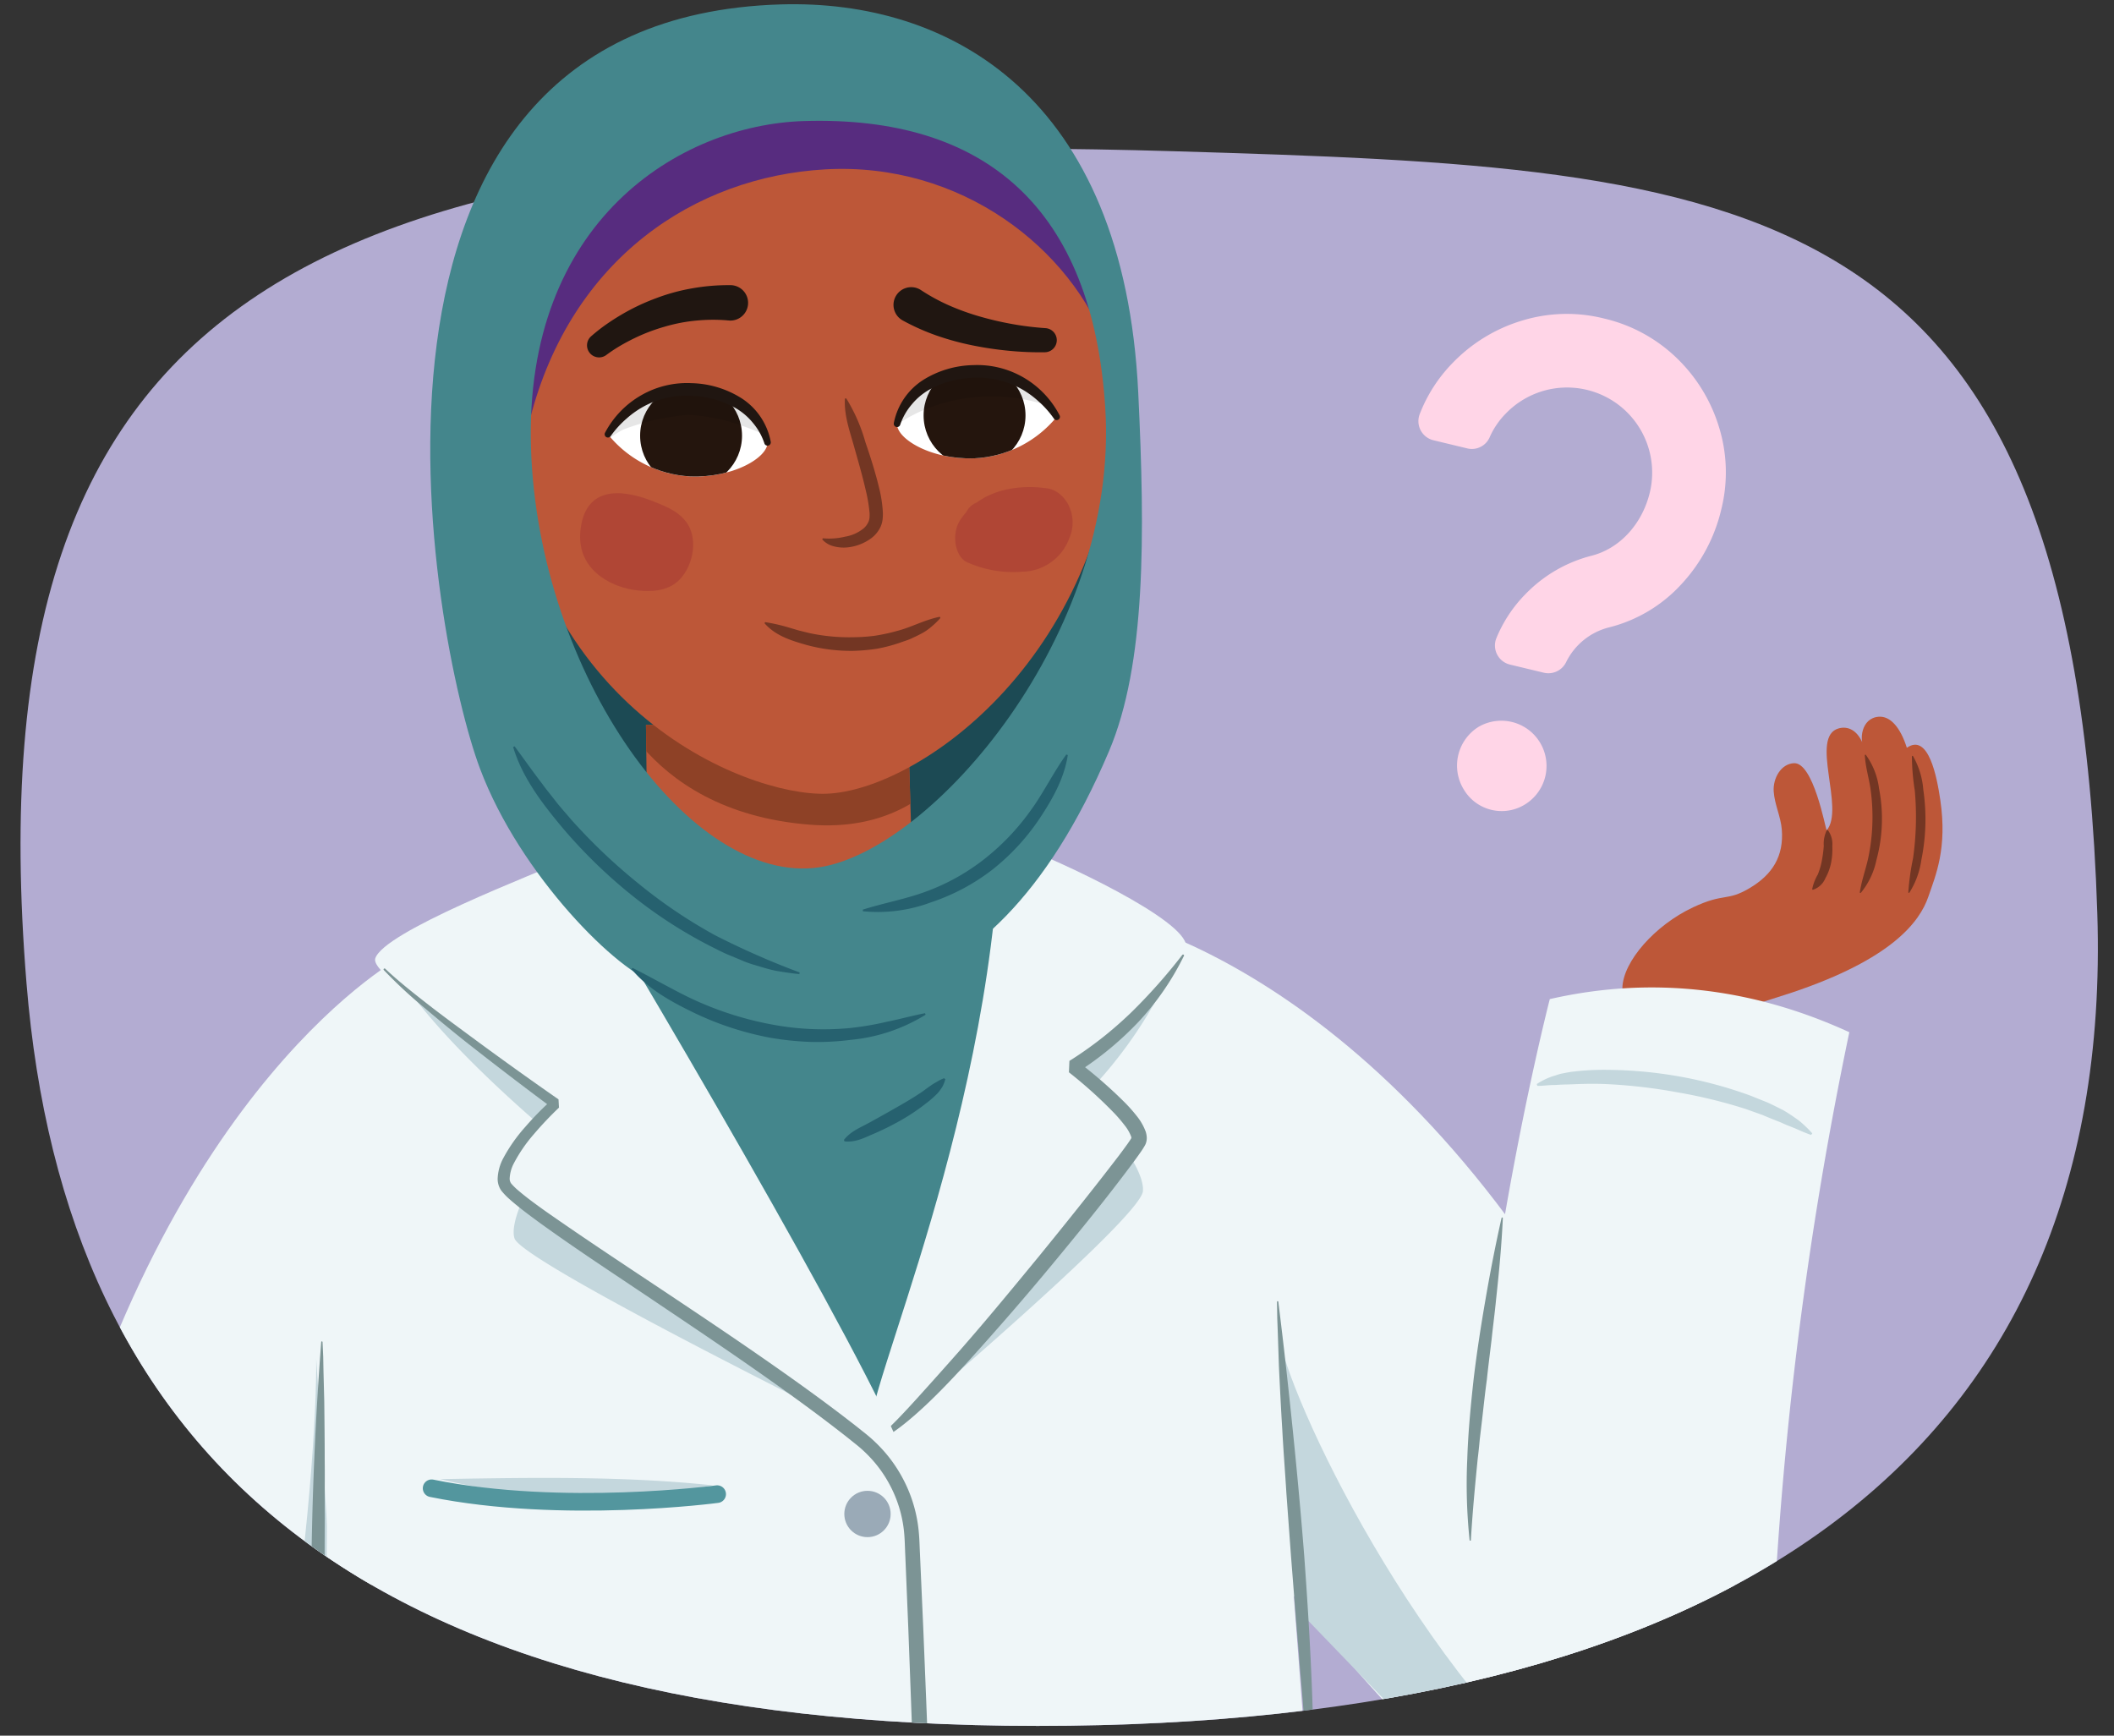 <svg xmlns="http://www.w3.org/2000/svg" xmlns:xlink="http://www.w3.org/1999/xlink" width="380" height="312" viewBox="0 0 380 312"><rect x="0" y="0" width="380" height="312" fill="#333333" stroke="none"/><defs><style>.a,.ag{fill:none;}.b{fill:#ffe09e;}.c{fill:#e2e2e2;}.d{fill:#bd5738;}.e{fill:#fff;}.f{clip-path:url(#a);}.g{clip-path:url(#b);}.h{fill:#ffefdf;}.i{clip-path:url(#c);}.j{fill:#944763;}.k{fill:#f2b955;}.l{clip-path:url(#d);}.m{fill:#636363;}.n{clip-path:url(#e);}.o{fill:#f2f2f2;}.p{fill:#616161;}.q{fill:#b3b3b3;}.r{fill:#d1d1d1;}.s{fill:#484848;}.t{fill:#6b6b6b;}.u{fill:#f4f4f4;}.v{fill:#8d8d8d;}.w{fill:#d2d2d2;}.x{fill:#bfbfbf;}.y{fill:#b3acd2;}.z{clip-path:url(#f);}.aa{fill:#eff6f8;}.ab{fill:#733623;}.ac{fill:#c4d7dd;}.ad{fill:#7c9495;}.ae{fill:#9aaab7;}.af{fill:#44868c;}.ag{stroke:#53969e;stroke-linecap:round;stroke-miterlimit:10;stroke-width:3.169px;}.ah{fill:#1c4a54;}.ai{clip-path:url(#g);}.aj{fill:#8e4126;}.ak{fill:#572c7f;}.al{fill:#201611;}.am{clip-path:url(#h);}.an{fill:#24150d;}.ao{opacity:0.1;}.ap{clip-path:url(#i);}.aq{fill:#a03232;opacity:0.43;}.ar{fill:#26616f;}.as{fill:#ffd5e7;}</style><clipPath id="a"><path class="a" d="M4.761-567.288C11.68-482.279,64.7-433.761,186.524-433.761S380.182-480.646,377-579.861c-4.2-130.978-62.718-172-165.827-175.09C57.358-759.564-5.493-693.281,4.761-567.288Z"/></clipPath><clipPath id="b"><path class="b" d="M196.764-39.459l10.049-1.823a14.758,14.758,0,0,1,2.637-6.632c2.5-3.524,11.343-7.169,15.026-6.082,2.8.827,5.082,4.234,5.383,7.35l.347-.077s7.664,15.729,34.143,21.75C284.835-20.316,284.468-6.8,276.778-2.626,246.117,14.023,206.241,2.618,202.5-.169S196.764-39.459,196.764-39.459Z"/></clipPath><clipPath id="c"><path class="b" d="M202.932-33.338,192.761-31.38a10.969,10.969,0,0,0-3.554-5.373c-2.967-2.453-12.215-2.68-15.691-.284a11.357,11.357,0,0,0-4.252,9.014l-.354.054s-5.3,17.87-30.544,33.382c-19.533,12-17.229,24.794-9.046,25.956,32.628,4.634,70.312-20.963,73.6-25.007S202.932-33.338,202.932-33.338Z"/></clipPath><clipPath id="d"><path class="a" d="M4.761-235.288C11.68-150.279,64.7-101.761,186.524-101.761S380.182-148.646,377-247.861c-4.2-130.978-62.718-172-165.827-175.09C57.358-427.564-5.493-361.281,4.761-235.288Z"/></clipPath><clipPath id="e"><path class="c" d="M196.764,292.541l10.049-1.823a14.758,14.758,0,0,1,2.637-6.632c2.5-3.524,11.343-7.169,15.026-6.082,2.8.827,5.082,4.234,5.383,7.35l.347-.077s7.664,15.729,34.143,21.75c20.486,4.657,20.119,18.171,12.429,22.347-30.661,16.649-70.537,5.244-74.277,2.457S196.764,292.541,196.764,292.541Z"/></clipPath><clipPath id="f"><path class="a" d="M4.761,176.712C11.68,261.721,64.7,310.239,186.524,310.239S380.182,263.354,377,164.139c-4.2-130.978-62.718-172-165.827-175.09C57.358-15.564-5.493,50.719,4.761,176.712Z"/></clipPath><clipPath id="g"><polygon class="d" points="164.32 166.509 116.539 165.697 116.113 130.319 163.186 129.51 164.32 166.509"/></clipPath><clipPath id="h"><path class="e" d="M137.963,79.521c-.107-3.344-4.462-8.75-12.6-9.435-10.73-.905-16.086,7.983-16.086,7.983a20.375,20.375,0,0,0,14.769,7.565C131.871,85.939,138.049,82.2,137.963,79.521Z"/></clipPath><clipPath id="i"><path class="e" d="M161.25,76.175c.132-3.343,4.526-8.716,12.667-9.341,10.737-.824,16.027,8.1,16.027,8.1a20.374,20.374,0,0,1-14.825,7.455C167.293,82.639,161.144,78.855,161.25,76.175Z"/></clipPath></defs><g class="f"><path class="b" d="M196.764-39.459l10.049-1.823a14.758,14.758,0,0,1,2.637-6.632c2.5-3.524,11.343-7.169,15.026-6.082,2.8.827,5.082,4.234,5.383,7.35l.347-.077s7.664,15.729,34.143,21.75C284.835-20.316,284.468-6.8,276.778-2.626,246.117,14.023,206.241,2.618,202.5-.169S196.764-39.459,196.764-39.459Z"/><g class="g"><path class="h" d="M199.688-9.43s23.629,6.465,47.01,5.9c.1-.279,2.036-4.121,2.176-4.386,1.992-3.746,4.216-7.421,7.643-10.207,3.765-3.061,7.786-3.844,11.975-4.4.179-.034.362-.063.55-.084.3-.034,1.608-.6,1.91-.64a3.689,3.689,0,0,1,3.075.884c1.148.359,1.262,1.307,2.354,1.777l.1.044c.3.129.6.25.888.388l-.029.044c.333.187.667.4,1.009.633a3.249,3.249,0,0,1,1.028,1.131c2.258.973,4.244,2.213,5.388,5,2.077,5.066-1.781,10.259-6.754,13.55-5.522,3.654-14.661,5.731-20.185,5.561-5.557-.17-37.4,2.53-39.2,2.086-7.711-1.034-14.692.975-19.807-4.155C197.029,1.9,199.688-9.43,199.688-9.43Z"/></g><path class="b" d="M202.932-33.338,192.761-31.38a10.969,10.969,0,0,0-3.554-5.373c-2.967-2.453-12.215-2.68-15.691-.284a11.357,11.357,0,0,0-4.252,9.014l-.354.054s-5.3,17.87-30.544,33.382c-19.533,12-17.229,24.794-9.046,25.956,32.628,4.634,70.312-20.963,73.6-25.007S202.932-33.338,202.932-33.338Z"/><g class="i"><path class="h" d="M204.363-3.533S181.99,11.354,158.852,19.424c-.134-.232-2.6-3.193-2.776-3.395-2.5-2.85-5.223-5.547-9-6.95-4.153-1.541-8.23-.809-12.441.2-.181.033-.366.073-.554.122-.3.078-1.673.013-1.975.092a4.845,4.845,0,0,0-2.907,1.977c-1.08.767-1.055,1.715-2.065,2.567l-.095.081c-.274.232-.552.458-.82.7l.034.032c-.3.3-.6.625-.9.977a4.415,4.415,0,0,0-.852,1.461,12.271,12.271,0,0,0-4.595,6.771c-1.32,5.612,3.231,9.159,8.608,10.475,5.971,1.462,15.281.083,20.7-2.113,5.455-2.21,37.241-11.354,38.954-12.442,7.456-3.83,14.628-4.479,18.935-11.27C208.612,6.324,204.363-3.533,204.363-3.533Z"/></g><path class="j" d="M192.15-29.479c.26,3.735-1.165,7.328-2.84,10.576a44.171,44.171,0,0,1-6.336,9A73.925,73.925,0,0,1,175-2.42a49.908,49.908,0,0,1-8.92,6.222.114.114,0,0,1-.136-.177,83.25,83.25,0,0,1,8-7.287,87.816,87.816,0,0,0,7.669-7.465,47.745,47.745,0,0,0,6.25-8.557,60.232,60.232,0,0,0,4.065-9.824.114.114,0,0,1,.145-.07A.114.114,0,0,1,192.15-29.479Z"/><path class="j" d="M145.385,1.163c1.885.132,3.416.735,5.13,1a32.073,32.073,0,0,0,5.134.386c1.729.026,3.468-.081,5.218-.2a17.165,17.165,0,0,1,5.345,0,.119.119,0,0,1,.032.22,14.006,14.006,0,0,1-5.2,1.4,39.056,39.056,0,0,1-5.4.416,25.288,25.288,0,0,1-5.445-.6c-1.763-.424-3.646-.91-4.914-2.411a.121.121,0,0,1,.014-.17A.126.126,0,0,1,145.385,1.163Z"/><path class="j" d="M132.77,9.387a13.72,13.72,0,0,1,6.75-1.814,21.707,21.707,0,0,1,7.066.653,18.627,18.627,0,0,1,6.388,3.162,12.308,12.308,0,0,1,4.417,5.448.116.116,0,0,1-.071.148.123.123,0,0,1-.11-.018c-1.906-1.412-3.369-3.011-5.19-4.26a19.02,19.02,0,0,0-5.914-2.714,23.138,23.138,0,0,0-6.517-.778c-2.232.016-4.376.5-6.758.387a.117.117,0,0,1-.113-.121A.12.12,0,0,1,132.77,9.387Z"/><path class="j" d="M124.259,21.465a11.146,11.146,0,0,0,2.165,1.491,13.48,13.48,0,0,0,2.429.913,21.029,21.029,0,0,0,5.159.662,47.05,47.05,0,0,0,10.5-1.133,122.578,122.578,0,0,0,20.338-6.545c6.644-2.635,13.156-5.629,19.521-8.9,3.185-1.632,6.315-3.367,9.427-5.126q2.34-1.31,4.648-2.671a43.039,43.039,0,0,0,4.488-2.909l0,0a.113.113,0,0,1,.157.019.114.114,0,0,1,0,.143A26.183,26.183,0,0,1,199.008.992c-1.456,1.076-2.959,2.079-4.486,3.041-3.062,1.91-6.224,3.645-9.408,5.334-6.374,3.364-12.9,6.449-19.577,9.183a122.757,122.757,0,0,1-20.7,6.423,43.985,43.985,0,0,1-10.885.994,18.149,18.149,0,0,1-5.431-1.1,11.311,11.311,0,0,1-2.463-1.313,9.23,9.23,0,0,1-1.966-1.94.113.113,0,0,1,.024-.156A.119.119,0,0,1,124.259,21.465Z"/><path class="k" d="M202.839,6.3a7.813,7.813,0,0,0,.442-2.361c.082-.8.112-1.623.16-2.439.088-1.635.157-3.284.158-4.936,0-3.306-.087-6.622-.224-9.937-.109-3.318-.276-6.635-.431-9.955a65.358,65.358,0,0,1-.114-10l.2-.019a50.814,50.814,0,0,1,1.415,9.917c.279,3.323.475,6.654.621,9.989.106,3.338.175,6.68.051,10.031-.07,1.676-.13,3.356-.355,5.035a16.1,16.1,0,0,1-.53,2.5A5.1,5.1,0,0,1,203,6.428Z"/></g><g class="l"><polygon class="m" points="184.63 164.56 197.796 294.387 224.476 284.01 222.488 155.547 184.63 164.56"/><path class="c" d="M196.764,292.541l10.049-1.823a14.758,14.758,0,0,1,2.637-6.632c2.5-3.524,11.343-7.169,15.026-6.082,2.8.827,5.082,4.234,5.383,7.35l.347-.077s7.664,15.729,34.143,21.75c20.486,4.657,20.119,18.171,12.429,22.347-30.661,16.649-70.537,5.244-74.277,2.457S196.764,292.541,196.764,292.541Z"/><g class="n"><path class="o" d="M199.688,322.57s23.629,6.465,47.01,5.9c.1-.279,2.036-4.121,2.176-4.386,1.992-3.746,4.216-7.421,7.643-10.207,3.765-3.061,7.786-3.844,11.975-4.4.179-.034.362-.063.55-.084.3-.034,1.608-.605,1.91-.64a3.689,3.689,0,0,1,3.075.884c1.148.359,1.262,1.307,2.354,1.777l.1.044c.3.129.6.25.888.388l-.029.044c.333.187.667.4,1.009.633a3.249,3.249,0,0,1,1.028,1.131c2.258.973,4.244,2.213,5.388,5,2.077,5.066-1.781,10.259-6.754,13.55-5.522,3.654-14.661,5.731-20.185,5.561-5.557-.17-37.4,2.53-39.2,2.086-7.711-1.034-14.692.975-19.807-4.155C197.029,333.9,199.688,322.57,199.688,322.57Z"/></g><path class="p" d="M207.884,292.288a47.051,47.051,0,0,0,5.133,8.117,33.59,33.59,0,0,0,7.21,6.236,61.48,61.48,0,0,0,8.5,4.6,71.715,71.715,0,0,1,8.867,4.222.114.114,0,0,1-.077.209,40.124,40.124,0,0,1-9.438-2.938,53.572,53.572,0,0,1-8.863-4.559,32.053,32.053,0,0,1-7.474-6.723c-2.074-2.621-3.878-5.688-4.077-9.1a.114.114,0,0,1,.214-.062Z"/><path class="p" d="M216.253,289.908a35.141,35.141,0,0,1-10.408,2.628,36.214,36.214,0,0,1-5.425.093,10.079,10.079,0,0,1-2.825-.534,6.085,6.085,0,0,1-.7-.312,2.263,2.263,0,0,1-.779-.639,1.578,1.578,0,0,1-.276-1.25,1.973,1.973,0,0,1,.524-.97,5.8,5.8,0,0,1,2.767-1.3c.876-.241,1.762-.44,2.653-.618a33.535,33.535,0,0,1,5.423-.581,29.318,29.318,0,0,1,5.461.356,26.365,26.365,0,0,1,2.69.572c.447.106.882.257,1.323.387a3.5,3.5,0,0,1,.8.338,1.661,1.661,0,0,1,.805,1.151l-1.688-.3a44.217,44.217,0,0,1,3.36-5.115,40.117,40.117,0,0,1,3.994-4.665,19.133,19.133,0,0,1,5.124-3.608,9.577,9.577,0,0,1,3.162-.851,5.374,5.374,0,0,1,1.76.144,3.014,3.014,0,0,1,2.349,2.893,5.3,5.3,0,0,1-.228,1.749,8.276,8.276,0,0,1-1.6,2.877,15.461,15.461,0,0,1-4.957,3.819,38.217,38.217,0,0,1-5.645,2.292c-.969.295-1.939.581-2.928.793l-1.483.306c-.252.046-.485.094-.755.131a1.138,1.138,0,0,1-.439-.033.465.465,0,0,1-.227-.141.314.314,0,0,1-.055-.283l0-.017a.111.111,0,0,1,.214.059c-.031.119.234.121.435.059l.7-.237,1.407-.507c.929-.359,1.856-.712,2.766-1.107a53.836,53.836,0,0,0,5.322-2.572,15.275,15.275,0,0,0,4.435-3.536,6.722,6.722,0,0,0,1.283-2.344,1.87,1.87,0,0,0-2.238-2.709,7.964,7.964,0,0,0-2.6.737,17.51,17.51,0,0,0-4.607,3.33,48.956,48.956,0,0,0-6.976,9.41l-1.688-.3c.009.1.114.175.04.116a1.9,1.9,0,0,0-.423-.168c-.409-.124-.811-.27-1.227-.373a24.556,24.556,0,0,0-2.508-.56,27.715,27.715,0,0,0-5.142-.388,31.9,31.9,0,0,0-5.155.5c-.85.161-1.7.342-2.535.564-.4.116-.883.225-1.195.344a2.47,2.47,0,0,0-.841.492c-.167.2-.111.193-.123.185a2.108,2.108,0,0,0,.759.417,8.645,8.645,0,0,0,2.385.465,44.4,44.4,0,0,0,5.212.031,65.742,65.742,0,0,0,10.442-1.43.112.112,0,0,1,.068.213Z"/><path class="p" d="M233.5,295.188a25.983,25.983,0,0,1-5.474.114,49.983,49.983,0,0,0-5.375.274c-1.788.159-3.565.438-5.336.774a24.629,24.629,0,0,1-5.424.848.118.118,0,0,1-.117-.12.117.117,0,0,1,.042-.089,12.437,12.437,0,0,1,5.137-2.226,37.384,37.384,0,0,1,5.516-1.009,34.871,34.871,0,0,1,5.616-.094c1.857.144,3.773.232,5.456,1.309a.121.121,0,0,1,.037.166A.122.122,0,0,1,233.5,295.188Z"/><path class="p" d="M229.146,290.72a20.276,20.276,0,0,1-3.673,3.531,48.228,48.228,0,0,0-3.547,3.516,44.76,44.76,0,0,0-3.192,3.839l-2.883,4.079,0,0a.119.119,0,0,1-.215-.048,4.69,4.69,0,0,1,.446-2.685,19.579,19.579,0,0,1,1.315-2.275,31.359,31.359,0,0,1,3.182-4.15,32.216,32.216,0,0,1,3.845-3.542c1.382-1.046,2.753-2.183,4.608-2.459a.121.121,0,0,1,.117.19Z"/><path class="p" d="M248.867,302.8a33.892,33.892,0,0,1-6.4.868c-2.115.241-4.222.541-6.309.956-2.094.38-4.168.871-6.23,1.413a33.229,33.229,0,0,1-6.3,1.459.116.116,0,0,1-.125-.108.119.119,0,0,1,.041-.1,17.222,17.222,0,0,1,5.922-2.813,54.086,54.086,0,0,1,6.351-1.651,50.831,50.831,0,0,1,6.518-.8c2.179-.1,4.4-.275,6.542.547a.118.118,0,0,1,.068.152A.121.121,0,0,1,248.867,302.8Z"/><path class="p" d="M242.077,299.953c-.532.508-.966.877-1.433,1.262a16.633,16.633,0,0,0-1.386,1.186c-.88.881-1.789,1.82-2.65,2.758-.89.921-1.744,1.876-2.606,2.828a9.867,9.867,0,0,1-2.9,2.662.126.126,0,0,1-.182-.128,7.551,7.551,0,0,1,1.818-3.562,38.039,38.039,0,0,1,2.532-3.052,33.337,33.337,0,0,1,2.9-2.737,9.536,9.536,0,0,1,1.717-1.176,2.978,2.978,0,0,1,2.143-.259.128.128,0,0,1,.085.159.12.12,0,0,1-.033.054Z"/><path class="p" d="M257.138,305.573c-.8,1.853-2.431,2.964-3.987,4.018a28.34,28.34,0,0,1-5.029,2.62,40.262,40.262,0,0,1-5.373,1.658,14.9,14.9,0,0,1-5.556.632.119.119,0,0,1-.1-.134.114.114,0,0,1,.052-.083,18.768,18.768,0,0,1,5.179-1.986c1.738-.542,3.459-1.1,5.121-1.787a36.893,36.893,0,0,0,4.842-2.316,41.243,41.243,0,0,1,4.7-2.779.121.121,0,0,1,.158.063A.122.122,0,0,1,257.138,305.573Z"/><path class="p" d="M270.291,309.12c-2.331.977-4.639,1.357-6.856,2.234a26.543,26.543,0,0,0-6.189,3.367,26.125,26.125,0,0,0-5.088,4.873c-1.489,1.858-2.6,3.92-4.231,5.848a.116.116,0,0,1-.162.018.118.118,0,0,1-.042-.107,15.562,15.562,0,0,1,3.143-6.749,23.8,23.8,0,0,1,12.011-8.8,14.587,14.587,0,0,1,7.394-.91.116.116,0,0,1,.091.137A.122.122,0,0,1,270.291,309.12Z"/><path class="q" d="M226.3,244.952s-34.61,8.032-35.412,6.121S176.315-5.478,176.315-5.478l53.253-16.49L229.5,123.939Z"/><path class="r" d="M231.585,227c2.717,2.283,1.347,24.153-1.339,27.329s-31.566,5.388-31.566,5.388l-3.048-25.3S228.868,224.715,231.585,227Z"/><polygon class="m" points="193.933 173.845 200.631 303.174 170.517 301.784 157.767 178.714 193.933 173.845"/><path class="c" d="M202.932,298.662l-10.171,1.958a10.969,10.969,0,0,0-3.554-5.373c-2.967-2.453-12.215-2.68-15.691-.284a11.357,11.357,0,0,0-4.252,9.014l-.354.054s-5.3,17.87-30.544,33.382c-19.533,12-17.229,24.794-9.046,25.956,32.628,4.634,70.312-20.963,73.6-25.007S202.932,298.662,202.932,298.662Z"/><path class="p" d="M192.151,302.521c.259,3.735-1.166,7.328-2.841,10.576a44.171,44.171,0,0,1-6.336,9A73.925,73.925,0,0,1,175,329.58a49.908,49.908,0,0,1-8.92,6.222.114.114,0,0,1-.136-.177,83.12,83.12,0,0,1,8-7.287,87.816,87.816,0,0,0,7.669-7.465,47.745,47.745,0,0,0,6.25-8.557,60.232,60.232,0,0,0,4.065-9.824.114.114,0,0,1,.145-.07A.117.117,0,0,1,192.151,302.521Z"/><path class="p" d="M166.992,314.533c1.284-1.6,3.094-2.354,4.833-3.163a37.306,37.306,0,0,1,11.1-3.093,12.922,12.922,0,0,1,5.771.188.118.118,0,0,1,.075.15.117.117,0,0,1-.069.073,27.452,27.452,0,0,1-5.532,1.2c-1.828.346-3.642.751-5.424,1.269-1.793.483-3.552,1.081-5.294,1.733a25.418,25.418,0,0,1-5.353,1.839.12.12,0,0,1-.111-.194Z"/><path class="p" d="M170.8,308.626a8.384,8.384,0,0,1,4.7.651,24.164,24.164,0,0,1,4.33,1.98,23.068,23.068,0,0,1,3.83,2.84,14.826,14.826,0,0,1,1.675,1.72,3.757,3.757,0,0,1,.866,2.349.122.122,0,0,1-.127.116.126.126,0,0,1-.081-.036c-.6-.566-1.131-1-1.687-1.472s-1.113-.98-1.7-1.437a30.536,30.536,0,0,0-3.7-2.5,33.527,33.527,0,0,0-3.993-2.025,17.106,17.106,0,0,1-4.157-1.967.123.123,0,0,1-.024-.173A.131.131,0,0,1,170.8,308.626Z"/><path class="s" d="M198.639,262.709a43.106,43.106,0,0,1,1.132,8.858c.22,2.961.387,5.925.561,8.888.14,2.966.285,5.931.381,8.9a45.514,45.514,0,0,1-.176,8.927.105.105,0,0,1-.121.088.107.107,0,0,1-.085-.077,45.521,45.521,0,0,1-1.125-8.858c-.22-2.961-.392-5.925-.569-8.888-.142-2.965-.291-5.93-.387-8.9a43.112,43.112,0,0,1,.182-8.928.107.107,0,0,1,.124-.086A.1.1,0,0,1,198.639,262.709Z"/><path class="p" d="M183.346,303.1a69.649,69.649,0,0,0,10.647-2.559,51.822,51.822,0,0,0,5.06-1.953,10.678,10.678,0,0,0,2.2-1.318,2.748,2.748,0,0,0,.7-.731c.033-.083.008-.04.018-.025.02.038.021.012-.085-.035a2.3,2.3,0,0,0-.978-.113l-1.324.137c-.892.119-1.781.256-2.662.442a35.272,35.272,0,0,0-5.181,1.488,34.142,34.142,0,0,0-4.881,2.275c-.785.435-1.543.917-2.287,1.416-.375.246-.732.518-1.1.775a2.434,2.434,0,0,0-.388.326c-.083.092-.048.1-.042,0l-1.593.613a34.609,34.609,0,0,0-4.088-3.706,24.044,24.044,0,0,0-4.6-2.937,12.413,12.413,0,0,0-5.13-1.232,7.092,7.092,0,0,0-2.48.454,2.923,2.923,0,0,0-1.657,1.389,2.4,2.4,0,0,0,.188,2.055,4.838,4.838,0,0,0,1.672,1.752,12.376,12.376,0,0,0,5.028,1.659,49.166,49.166,0,0,0,5.573.444c.938.034,1.876.027,2.819.022l1.415-.038.686-.036c.2-.024.427-.13.392-.23a.113.113,0,0,1,.07-.142.111.111,0,0,1,.135.055l0,.008a.393.393,0,0,1-.149.458,1.174,1.174,0,0,1-.364.2c-.271.081-.478.1-.72.157l-1.412.243c-.945.156-1.9.249-2.854.322a35.888,35.888,0,0,1-5.77-.056,12.938,12.938,0,0,1-5.7-1.774,8.163,8.163,0,0,1-1.231-.986,5.7,5.7,0,0,1-.984-1.323,3.978,3.978,0,0,1-.268-3.419,4.494,4.494,0,0,1,2.509-2.263,8.685,8.685,0,0,1,3.07-.605,14.061,14.061,0,0,1,5.853,1.319,25.67,25.67,0,0,1,4.992,3.1,35.913,35.913,0,0,1,4.358,3.877l-1.593.613a1.843,1.843,0,0,1,.523-1.222,4.118,4.118,0,0,1,.665-.566c.389-.268.77-.55,1.168-.807.791-.518,1.595-1.017,2.426-1.467a35.909,35.909,0,0,1,5.153-2.338,37.012,37.012,0,0,1,5.449-1.5c.925-.185,1.859-.32,2.794-.434l1.427-.132a3.773,3.773,0,0,1,1.733.269,1.691,1.691,0,0,1,.9.887,1.6,1.6,0,0,1-.055,1.311,3.991,3.991,0,0,1-1.157,1.283,12.171,12.171,0,0,1-2.54,1.493,40.012,40.012,0,0,1-5.288,1.918,35.948,35.948,0,0,1-11.053,1.411.112.112,0,0,1-.014-.222Z"/><path class="q" d="M188.212,11.02l10.332,248.909s-33.8,6.66-32.018,6.084c2.262-.732-46.3-237.857-48.411-255.031C144.254-15.68,166.278-19.123,188.212,11.02Z"/><path class="t" d="M188.836,33.092c1.471,18.874,2.229,37.78,3.094,56.681l2.555,56.7,2.345,56.713c.785,18.9,1.6,37.807,1.817,56.736l-.207.009c-1.42-18.877-2.238-37.779-3.089-56.681l-2.56-56.7-2.35-56.713c-.771-18.9-1.648-37.805-1.812-56.736Z"/><path class="u" d="M181.626-225.58l32.031,10.2s8.076,25.961,10.8,46.018c3.193,23.53,6.18,25.745,37.767,249.329,0,0-13.064,20.883-42.831,28.129-29.481,7.176-39.808,8.525-67.49,7.054-27.635-1.468-48.453-19.771-48.453-19.771S100.047-109.241,91.9-155.4c-1.817-10.292-3.032-29.506-3.828-38.984a10.51,10.51,0,0,1,4.209-9.311,123.89,123.89,0,0,1,20.311-12.364c5.647-2.685,25.72-12.522,37.437,6.252.479.768,1.616-8.051,1.616-8.051Z"/><path class="v" d="M95.339-207.049a60.776,60.776,0,0,0,6.016,4.573c2.087,1.423,4.2,2.8,6.338,4.157q6.384,4.088,12.909,7.954l.167,1.015a46.939,46.939,0,0,0-2.961,4.191,19.465,19.465,0,0,0-2.183,4.506,4.518,4.518,0,0,0-.189,2.176c-.006.408.76.944,1.406,1.444,1.367.986,2.854,1.89,4.337,2.781,5.981,3.522,12.093,6.9,18.143,10.372s12.09,6.992,17.987,10.767c2.944,1.894,5.858,3.847,8.679,5.954.7.522,1.406,1.057,2.11,1.666a20.563,20.563,0,0,1,1.931,1.952,21.052,21.052,0,0,1,2.986,4.579,21.994,21.994,0,0,1,1.733,5.173c.355,1.824.483,3.515.717,5.255l1.267,10.386,2.418,20.785q2.376,20.789,4.453,41.61,4.156,41.642,7.574,83.348l1.7,20.853,1.54,20.865c.524,6.954.945,13.915,1.37,20.877q.335,5.219.6,10.444l.524,10.449a.13.13,0,0,1-.123.137.132.132,0,0,1-.136-.118c-2.726-27.766-4.93-55.566-7.306-83.352s-4.967-55.553-7.82-83.292c-1.449-13.867-2.87-27.736-4.415-41.592l-2.355-20.78L173.517-128.3c-.224-1.715-.367-3.508-.678-5.107a20.015,20.015,0,0,0-1.566-4.723,19.192,19.192,0,0,0-2.7-4.166,20.929,20.929,0,0,0-3.728-3.346c-2.76-2.074-5.637-4.015-8.551-5.9-5.838-3.763-11.841-7.292-17.876-10.771s-12.136-6.849-18.112-10.506c-1.493-.924-2.978-1.85-4.427-2.922a13.158,13.158,0,0,1-1.078-.891,3.946,3.946,0,0,1-.545-.612,2.591,2.591,0,0,1-.359-.873,5.961,5.961,0,0,1,.245-2.979,20.822,20.822,0,0,1,2.413-4.855,40.667,40.667,0,0,1,3.173-4.273l.167,1.015q-6.439-4.058-12.724-8.329c-2.082-1.446-4.148-2.917-6.183-4.432a52.558,52.558,0,0,1-5.836-4.9.13.13,0,0,1,0-.184.13.13,0,0,1,.178,0Z"/><path class="w" d="M112.285,10.56c.511,2.232.853,4.479,1.172,6.728q.441,3.377.745,6.764L115.476,37.6l-.561-.83a35.758,35.758,0,0,0,9.919,2.842,68.568,68.568,0,0,0,10.474.806,79.034,79.034,0,0,0,10.525-.642c3.5-.428,6.963-1,10.517-1.508l.074.249a39.9,39.9,0,0,1-10.344,3,79.906,79.906,0,0,1-10.764.906,66.772,66.772,0,0,1-10.811-.714A36.6,36.6,0,0,1,113.991,38.6l-.518-.257-.044-.574-1.023-13.568q-.269-3.392-.4-6.794c-.064-2.27-.1-4.543.023-6.829Z"/><path class="w" d="M213.94,31.6c2.937-.48,5.838-1.019,8.723-1.61s5.746-1.274,8.581-2.047,5.636-1.673,8.377-2.712a50.493,50.493,0,0,0,7.888-3.666l-.488.973c-.344-3.391-.795-6.778-1.267-10.165L244.328,2.193,242.97-8.016a60.011,60.011,0,0,1-.484-10.32l.259-.026c.866,3.356,1.448,6.722,1.979,10.1l1.6,10.151q.807,5.08,1.541,10.184c.463,3.406.871,6.825,1.192,10.259l.061.657-.55.318a52.3,52.3,0,0,1-8.279,3.715c-2.821,1.023-5.689,1.9-8.586,2.645a63.05,63.05,0,0,1-17.748,2.183Z"/><path class="w" d="M191.842,100.981c-6.706,1.432-13.538,1.516-20.338,1.6a188.269,188.269,0,0,1-20.416-.908,108.379,108.379,0,0,1-20.134-3.851,54.942,54.942,0,0,1-9.576-3.834,24.541,24.541,0,0,1-7.992-6.487l.187-.18a40.171,40.171,0,0,0,8.543,5.2A63.16,63.16,0,0,0,131.491,96a94.405,94.405,0,0,0,9.817,2.193c3.307.594,6.649,1.021,10,1.355,6.7.725,13.45,1,20.2,1.115s13.5-.254,20.308.056Z"/><path class="w" d="M254.81,69.538c-2.25,4.782-5.993,8.574-9.832,12.074-.993.846-1.953,1.734-2.976,2.546l-3.113,2.38-3.261,2.178c-1.081.735-2.25,1.33-3.376,1.994-.571.318-1.136.648-1.713.954l-1.775.836c-1.192.536-2.345,1.163-3.57,1.621L221.523,95.5l-.919.34-.944.266-1.886.53-1.886.53-.942.263-.962.184c-1.281.251-2.567.477-3.85.7a24.971,24.971,0,0,1-3.895.321c-1.3.034-2.606.048-3.9-.019l-.018-.259c1.264-.356,2.522-.632,3.779-.887s2.521-.411,3.751-.769c1.241-.291,2.48-.579,3.724-.841l.932-.2.912-.28,1.823-.56a68.415,68.415,0,0,0,13.976-5.968c1.091-.647,2.237-1.2,3.292-1.911l3.187-2.085,3.062-2.269c1.014-.765,1.968-1.607,2.957-2.407,3.889-3.305,7.259-7.082,10.878-10.776Z"/><path class="r" d="M201.808,239.542c3.288,1.58,2.136,25.148.112,27.882s-35.649,7.3-38.352,5.025-7.11-23.71-5.378-26.1S198.52,237.962,201.808,239.542Z"/><path class="x" d="M202.839,338.3a7.788,7.788,0,0,0,.442-2.361c.082-.8.112-1.623.16-2.439.088-1.635.157-3.284.158-4.936,0-3.306-.087-6.622-.224-9.937-.109-3.318-.276-6.635-.431-9.955a65.358,65.358,0,0,1-.114-10l.2-.019a50.814,50.814,0,0,1,1.415,9.917c.279,3.323.475,6.654.621,9.989.106,3.338.175,6.68.051,10.031-.07,1.676-.13,3.356-.355,5.035a16.1,16.1,0,0,1-.53,2.5,5.1,5.1,0,0,1-1.238,2.3Z"/></g><path class="y" d="M4.761,176.712C11.68,261.721,64.7,310.239,186.524,310.239S380.182,263.354,377,164.139c-4.2-130.978-62.718-133.858-165.827-136.95C57.358,22.576-5.493,50.719,4.761,176.712Z"/><g class="z"><path class="aa" d="M47.775,363.948c9.937-49.631,17.169-68.115,17.463-70.9,2.378-22.555,39.17-112.4,7.181-121.214,0,0-42.5,22.442-63.391,104.212-5.4,21.145-10.918,37.89-18.124,78.6C6.21,387.22,41.841,383.656,47.775,363.948Z"/><path class="d" d="M342.763,134.415c-1.191-3.753-3.021-5.722-5.044-5.578-3.243.23-3.484,4.347-2.643,5.417-1.066-3.109-2.959-3.765-4.556-3.324-5.289,1.46,1.168,14.444-2.174,18.329-.262-.532-2.384-12.224-5.867-12.071-2.342.1-3.8,2.713-3.653,5.053s1.272,4.53,1.459,6.867c.382,4.788-1.673,8.107-5.808,10.551s-4.451.766-10.149,3.441c-6.813,3.2-12.609,9.716-12.7,14.519,0,0,.04,9.1.24,15.479,5.937-7.985,20.742-11.5,30.178-14.655,18.106-6.062,23.045-12.778,24.581-17.258,1.329-3.875,3.422-8.671,2.153-17.348C348.185,139.741,346.675,131.7,342.763,134.415Z"/><path class="ab" d="M328.57,149.228a4.164,4.164,0,0,1,.794,2.845,12.638,12.638,0,0,1-.207,2.965,9.487,9.487,0,0,1-1.046,2.846,3.63,3.63,0,0,1-2.208,2.051.125.125,0,0,1-.151-.093.13.13,0,0,1,0-.048,8.591,8.591,0,0,1,1-2.584,12.565,12.565,0,0,0,.73-2.5,23.294,23.294,0,0,0,.351-2.656,5.456,5.456,0,0,1,.534-2.8.13.13,0,0,1,.177-.046A.152.152,0,0,1,328.57,149.228Z"/><path class="ab" d="M335.4,135.7a13.086,13.086,0,0,1,2.361,6.022,28.361,28.361,0,0,1-.477,12.924,13.5,13.5,0,0,1-2.785,5.837.11.11,0,0,1-.154.006.113.113,0,0,1-.034-.1c.331-2.171,1.057-4.075,1.5-6.107a35.816,35.816,0,0,0,.44-12.308c-.274-2.064-.917-4-1.04-6.2a.109.109,0,0,1,.193-.077Z"/><path class="ab" d="M343.874,135.915a14.355,14.355,0,0,1,1.845,6.027,36.546,36.546,0,0,1-.341,12.591,14.844,14.844,0,0,1-2.155,5.922.109.109,0,0,1-.152.025.111.111,0,0,1-.046-.091,45.592,45.592,0,0,1,.854-6.115,53,53,0,0,0,.315-12.151,40.7,40.7,0,0,1-.521-6.153.109.109,0,0,1,.116-.1A.113.113,0,0,1,343.874,135.915Z"/><path class="aa" d="M41.06,330.859c-30.7-52.74-78.386-99.495-78.386-99.495-17.682,5.808-32.115,16.821-43.068,32.854A685.206,685.206,0,0,1-4.841,362.08Z"/><path class="ac" d="M47.757,365.346,61.443,314.39l-4.609-70.223c.3,17.624-5.893,101.751-31.956,135.041C35.3,379.518,44.908,372.718,47.757,365.346Z"/><path class="ad" d="M7.717,282.54a93.109,93.109,0,0,1,10.954,9.822c1.742,1.725,3.334,3.584,4.98,5.4,1.594,1.86,3.142,3.758,4.668,5.678a109.339,109.339,0,0,1,8.261,12.2,57.09,57.09,0,0,1,5.905,13.549l.005.017a.118.118,0,0,1-.222.08,96.941,96.941,0,0,0-7.246-12.617c-2.671-4.057-5.6-7.939-8.579-11.775-2.955-3.856-6.043-7.61-9.193-11.312s-6.376-7.339-9.7-10.879a.118.118,0,0,1,.157-.176Z"/><path class="aa" d="M267.776,325.419c-33.771-33.09-47.553-55.077-48.539-57.458-7.976-19.254-66.975-80.689-24.068-104.331,0,0,46.58,5.773,87.312,72.277,10.533,17.2,20.067,30.483,37.269,64.451C313.223,333.21,278.459,341.206,267.776,325.419Z"/><path class="aa" d="M262.7,305.258c-.876-61.02,15.883-125.664,15.883-125.664,18.145-4.138,36.19-2.141,53.84,5.952a685.318,685.318,0,0,0-14.3,122.805Z"/><path class="ac" d="M267.7,325.092l-34.43-35.717-2.953-47.258c4.153,15.626,29.419,66.7,62.912,89.048C279.26,335.975,272.3,330.828,267.7,325.092Z"/><path class="ac" d="M276.236,194.865a12.182,12.182,0,0,1,3.012-1.446c.531-.15,1.063-.363,1.6-.461s1.082-.217,1.628-.292a47.093,47.093,0,0,1,6.556-.356,77.54,77.54,0,0,1,12.991,1.219,75.757,75.757,0,0,1,12.6,3.408l3.044,1.22c1,.452,1.977.954,2.953,1.448.949.559,1.861,1.187,2.751,1.826a21.911,21.911,0,0,1,2.393,2.294l-.206.281c-1.062-.351-2.02-.8-2.987-1.218l-1.474-.585c-.483-.205-.949-.437-1.441-.621q-1.468-.573-2.91-1.184l-2.966-1.057a91.514,91.514,0,0,0-12.266-2.991,95.855,95.855,0,0,0-12.548-1.469c-2.1-.1-4.2-.064-6.283.025-1.044.042-2.092.046-3.13.129-1.071-.014-2.075.157-3.2.158Z"/><path class="aa" d="M172.408,164.879s54.886,45.36,56.417,70.95c1.235,20.637,8.343,108.5,8.87,121.715s19.255,66.5,29.868,192.116c0,0-24.121,28.085-67.216,34.429-42.684,6.284-57.5,7.013-96.623,2.545-39.056-4.46-66.641-28.216-66.641-28.216s9.672-108.13,20.79-197.24c.517-57.11,1.437-107.85.652-122.177-.988-18.026,24.36-69.736,35.326-70.669C102.722,167.578,172.408,164.879,172.408,164.879Z"/><path class="ad" d="M235.885,325.564l-.287-2.872-.213-2.865c-.13-1.908-.35-3.816-.52-5.72-.139-1.905-.293-3.809-.479-5.712l-.463-5.708c-.178-1.9-.341-3.8-.469-5.706l-.48-5.7-.9-11.415-.837-11.424c-.23-3.814-.54-7.621-.739-11.441-.24-3.816-.425-7.639-.609-11.465l-.191-5.749-.106-2.876-.044-2.884v-.013a.118.118,0,0,1,.235-.016c.953,7.6,1.792,15.2,2.573,22.818s1.486,15.237,2.086,22.869c1.107,15.267,1.929,30.573,1.677,45.888a.118.118,0,0,1-.236.01Z"/><path class="ad" d="M270.14,218.992c-.225,4.922-.687,9.761-1.213,14.58-.229,2.414-.559,4.808-.807,7.213-.288,2.4-.6,4.791-.848,7.189-.332,2.388-.578,4.784-.855,7.175l-.425,3.586q-.159,1.8-.379,3.589c-.477,4.794-.927,9.57-1.215,14.484l0,.021a.117.117,0,0,1-.234.007,97.25,97.25,0,0,1-.415-14.59c.159-4.868.63-9.717,1.167-14.554.581-4.832,1.335-9.641,2.165-14.435s1.761-9.569,2.829-14.318a.117.117,0,0,1,.141-.089.119.119,0,0,1,.092.12Z"/><circle class="ae" cx="155.934" cy="272.146" r="4.164"/><path class="ad" d="M57.979,241.248l.12,2.655.05,2.649.137,5.294c.04,3.524.084,7.044.082,10.559.047,3.517-.025,7.028.006,10.541l-.041,10.528-.046,5.262c0,1.754.024,3.507-.007,5.262l-.021,5.261c.02,1.753.014,3.507-.007,5.262l.032,10.536,0,5.285.055,2.643-.009,2.657v.015a.118.118,0,0,1-.236.014c-.876-7-1.386-14.03-1.711-21.07s-.442-14.09-.428-21.137q.172-21.142,1.784-42.234a.119.119,0,0,1,.127-.109.117.117,0,0,1,.109.113Z"/><path class="aa" d="M213.218,170.048c-.125-4.752-22.593-15.256-30.6-18.215s-71.362-1.291-79.2,2.085S68.91,167.508,67.451,172.3,112.6,201.229,112.6,201.229l74.363-5.129S213.343,174.8,213.218,170.048Z"/><path class="ac" d="M158.184,258.691s46.754-39.438,47.257-44.557-10.629-17.014-10.629-17.014A79.923,79.923,0,0,0,208.976,177.6L74.362,179.232c6.976,9.039,17.191,18.381,25.561,25.492,0,0-8.835,13.442-7.442,17.872S158.184,258.691,158.184,258.691Z"/><path class="af" d="M179.537,155.084s-1.082,79.282-22.757,98.874c-17.59-5.877-51.648-95.329-51.648-95.329S141.4,151.333,179.537,155.084Z"/><path class="aa" d="M211.678,175.411,192.9,191.756s13.236,10.179,11.736,13.389-42.933,55.023-47.727,53.564,19.3-49.645,22.632-103.625Z"/><path class="ad" d="M212.8,171.853a48.981,48.981,0,0,1-8.112,11.794,58.54,58.54,0,0,1-11.117,9.163l.089-2.046a82.86,82.86,0,0,1,8.673,7.565,28.117,28.117,0,0,1,1.961,2.23,9.968,9.968,0,0,1,1.646,2.851,3.989,3.989,0,0,1,.195,1.076,2.8,2.8,0,0,1-.3,1.355,14.651,14.651,0,0,1-.863,1.35c-.557.8-1.12,1.561-1.688,2.325-4.543,6.08-9.305,11.934-14.127,17.756s-9.774,11.529-14.847,17.144c-2.542,2.8-5.133,5.567-7.9,8.171-1.392,1.294-2.812,2.565-4.33,3.736a26.075,26.075,0,0,1-2.368,1.656,11.048,11.048,0,0,1-1.306.68,2.318,2.318,0,0,1-1.549.217.173.173,0,0,1,.065-.337l.037,0a2.051,2.051,0,0,0,1.133-.469,11.093,11.093,0,0,0,1.07-.849c.7-.6,1.349-1.269,2.008-1.926,1.3-1.336,2.57-2.712,3.825-4.1q3.771-4.17,7.5-8.4c4.961-5.651,9.742-11.47,14.521-17.287,4.75-5.836,9.47-11.721,14.028-17.673.563-.745,1.123-1.5,1.651-2.241.25-.353.548-.79.676-1.022,0,0-.01.061,0-.011a1.3,1.3,0,0,0-.061-.311,7.616,7.616,0,0,0-1.188-2.014,26.845,26.845,0,0,0-1.741-2.045,80.431,80.431,0,0,0-8.239-7.44l.089-2.047a66.531,66.531,0,0,0,5.695-4c1.829-1.423,3.568-2.954,5.251-4.553a100.865,100.865,0,0,0,9.335-10.484.175.175,0,0,1,.3.185Z"/><path class="aa" d="M105.132,158.629c21.551,35.889,61.4,104.582,58.318,107.833-16.3-17.006-71.03-48.851-72.739-53.561S99.839,198.4,99.839,198.4,75.183,181.11,72.9,176.664,105.132,158.629,105.132,158.629Z"/><path class="ad" d="M69.252,174.144c2.356,2.225,4.915,4.239,7.475,6.242s5.189,3.923,7.806,5.856q7.845,5.8,15.862,11.377l.084,1.484a62.8,62.8,0,0,0-4.493,4.745,27.092,27.092,0,0,0-3.619,5.264,6.486,6.486,0,0,0-.751,2.7,1.482,1.482,0,0,0,.264.919,10.977,10.977,0,0,0,1.022,1.039c1.6,1.394,3.4,2.7,5.189,3.975,7.237,5.071,14.676,9.951,22.067,14.882s14.785,9.89,22.047,15.053c3.63,2.583,7.229,5.217,10.76,7.956.888.677,1.755,1.386,2.634,2.078a26.616,26.616,0,0,1,2.577,2.365,25.249,25.249,0,0,1,4.1,5.67A25.275,25.275,0,0,1,165.19,275.8c.1,1.184.112,2.241.171,3.367l.592,13.321c.36,8.882.737,17.764,1.035,26.648q.987,26.651,1.5,53.313,1.077,53.322,1.094,106.652l-.011,26.663-.233,26.662c-.063,8.887-.273,17.773-.467,26.659q-.125,6.664-.349,13.327l-.448,13.326a.175.175,0,0,1-.349,0c-.569-35.552-.472-71.089-.612-106.627s-.6-71.073-1.425-106.6c-.453-17.761-.878-35.523-1.469-53.279-.27-8.879-.619-17.756-.951-26.632l-.55-13.313c-.054-1.092-.073-2.259-.156-3.289a22.649,22.649,0,0,0-2.589-9.023,22.608,22.608,0,0,0-3.668-5.107,23.759,23.759,0,0,0-2.322-2.145c-.865-.685-1.716-1.385-2.593-2.058-3.481-2.718-7.047-5.345-10.648-7.925-7.208-5.158-14.563-10.128-21.938-15.078-7.361-4.977-14.82-9.8-22.054-15.048-1.805-1.329-3.6-2.656-5.328-4.2a12.487,12.487,0,0,1-1.285-1.361,3.638,3.638,0,0,1-.681-2.207,8.467,8.467,0,0,1,1.014-3.662,28.98,28.98,0,0,1,3.979-5.648,54.729,54.729,0,0,1,4.754-4.844l.084,1.483q-7.863-5.84-15.547-11.888c-2.555-2.028-5.07-4.11-7.561-6.219A84.747,84.747,0,0,1,69,174.385a.174.174,0,0,1,.247-.246Z"/><path class="ac" d="M128.069,267a113.822,113.822,0,0,1-48.925-1.116C95.6,265.581,112.643,265.33,128.069,267Z"/><path class="ag" d="M128.912,268.578s-27.8,3.716-51.328-1.053"/><path class="ac" d="M127.839,317.671a36.294,36.294,0,0,1-6.378,2.023,59.142,59.142,0,0,1-6.579,1.118,111.658,111.658,0,0,1-13.342.72,88.907,88.907,0,0,1-13.359-1.126,71,71,0,0,1-13.012-3.445l-.89-.328-.009-.927-.089-10.017c-.015-1.67.015-3.341.121-5.013a35.673,35.673,0,0,1,.642-5.027l.349-.009a35.521,35.521,0,0,1,.907,4.986c.194,1.665.311,3.331.384,5l.438,10.008-.9-1.254a70.711,70.711,0,0,0,12.527,3.2,90.116,90.116,0,0,0,12.941,1.231,108.774,108.774,0,0,0,13.05-.383c4.346-.379,8.678-.819,13.111-1.1Z"/><ellipse class="ah" cx="146.574" cy="88.72" rx="56.682" ry="78.296" transform="translate(-2.65 4.534) rotate(-1.756)"/><polygon class="d" points="164.32 166.509 116.539 165.697 116.113 130.319 163.186 129.51 164.32 166.509"/><g class="ai"><path class="aj" d="M108.454,121.781c24.409,9.936,47.324,15.6,69.173,3.344,0,0-5.536,25.165-31.975,23.123C114.441,145.836,108.454,121.781,108.454,121.781Z"/></g><path class="d" d="M90.536,73.922c2.763,53.228,43.585,69.2,57.953,68.757,16.545-.507,51.6-24.776,52.753-72.451,1.241-51.18-24.6-60.763-60.145-59.673C105.283,11.653,88.825,40.949,90.536,73.922Z"/><path class="ak" d="M95.286,75.248c7.42-28.816,29.648-43.464,53.017-44.8,24.42-1.4,44.352,14.23,50.851,32.332-6.5-41.839-33.169-47.213-53.608-46.587C120.331,16.963,91.873,35.411,95.286,75.248Z"/><path class="af" d="M199.34,135.05c6.646-15.657,6.5-38.822,5.264-64.471-2.581-53.4-33.944-70.7-64.26-69.787C56.16,3.331,77.665,115.157,86.266,138.121c7.251,19.357,25.18,36.967,31.727,38.578C143.729,183.03,176.983,187.716,199.34,135.05ZM147.261,155.9c-23.086,3.447-50.568-34.757-51.815-75.434s26.693-58.021,49.074-58.707c32.639-1,51.9,15.68,54.159,51.63C201.229,114.008,167.457,152.886,147.261,155.9Z"/><path class="ab" d="M152.156,71.677a30.78,30.78,0,0,1,3.4,7.8c.922,2.68,1.785,5.387,2.462,8.2a23.364,23.364,0,0,1,.677,4.4,8.673,8.673,0,0,1-.038,1.235,4.721,4.721,0,0,1-.358,1.358,5.477,5.477,0,0,1-1.657,2.056A8.7,8.7,0,0,1,152.2,98.41a6.9,6.9,0,0,1-2.323-.209,4.092,4.092,0,0,1-2.017-1.173.158.158,0,0,1,.136-.26H148a12.239,12.239,0,0,0,3.921-.3,7.145,7.145,0,0,0,3.3-1.473,3.311,3.311,0,0,0,.915-1.255,2.3,2.3,0,0,0,.161-.686,6.387,6.387,0,0,0,.008-.88,27.062,27.062,0,0,0-.661-3.953c-.61-2.69-1.4-5.386-2.161-8.095s-1.737-5.382-1.617-8.373a.157.157,0,0,1,.163-.15A.162.162,0,0,1,152.156,71.677Z"/><path class="al" d="M130.92,57.6a31.048,31.048,0,0,0-5.711.024,29.73,29.73,0,0,0-5.689,1.087,33.3,33.3,0,0,0-5.49,2.088c-.886.429-1.756.893-2.6,1.391a27.971,27.971,0,0,0-2.372,1.568l-.113.085A2.168,2.168,0,0,1,106.2,60.5a30.964,30.964,0,0,1,2.72-2.148q1.375-.966,2.825-1.815a38.29,38.29,0,0,1,6.081-2.891,35.239,35.239,0,0,1,6.564-1.81,37.181,37.181,0,0,1,6.868-.579,3.184,3.184,0,0,1,.063,6.368q-.115,0-.231-.006Z"/><path class="al" d="M165.612,52.189a34.677,34.677,0,0,0,5,2.718,43.964,43.964,0,0,0,5.521,1.989,57.607,57.607,0,0,0,5.814,1.352,54.293,54.293,0,0,0,5.893.732l.094.006a2.169,2.169,0,0,1-.1,4.333,57.818,57.818,0,0,1-6.536-.27,62.521,62.521,0,0,1-6.44-.957,49.624,49.624,0,0,1-6.377-1.731,40.761,40.761,0,0,1-6.194-2.748A3.184,3.184,0,1,1,165.306,52c.07.038.139.078.2.12Z"/><path class="e" d="M137.963,79.521c-.107-3.344-4.462-8.75-12.6-9.435-10.73-.905-16.086,7.983-16.086,7.983a20.375,20.375,0,0,0,14.769,7.565C131.871,85.939,138.049,82.2,137.963,79.521Z"/><g class="am"><circle class="an" cx="124.223" cy="78.322" r="9.159"/><path class="ao" d="M145.2,77.925a12.956,12.956,0,0,0-4.73-2.637,2.594,2.594,0,0,0-.394-3.9c-3.9-2.425-8.866-2.627-13.332-2.823a35.474,35.474,0,0,0-14.631,2.313,57.629,57.629,0,0,0-12.169,6.4c-3.44,2.426-6.557,5.376-7.458,9.621-.314,1.478,1.7,3.025,2.81,1.607a38.578,38.578,0,0,1,10-8.887c-.014.094-.039.181-.05.275a.685.685,0,0,0,.426.764.7.7,0,0,0,1.175.525,19.393,19.393,0,0,1,5.178-3.964A41.57,41.57,0,0,1,121,74.889c.872-.136,1.75-.221,2.626-.313a33.538,33.538,0,0,1,9.867,1.99,49.618,49.618,0,0,1,5.028,2.081c1.589.755,3.241,1.963,5,2.225A1.771,1.771,0,0,0,145.2,77.925Z"/></g><path class="al" d="M137.379,79.625a11.043,11.043,0,0,0-2.024-3.593,11.36,11.36,0,0,0-3.122-2.674,17.519,17.519,0,0,0-7.989-2.217,16.113,16.113,0,0,0-8.089,1.691,16.653,16.653,0,0,0-3.489,2.379,17.471,17.471,0,0,0-2.866,3.141l-.034.049a.592.592,0,0,1-1.008-.616,16.766,16.766,0,0,1,6.442-6.7,16.535,16.535,0,0,1,9.145-2.209,17.562,17.562,0,0,1,9,2.744,11.9,11.9,0,0,1,5.2,7.8.59.59,0,0,1-1.143.281Z"/><path class="e" d="M161.25,76.175c.132-3.343,4.526-8.716,12.667-9.341,10.737-.824,16.027,8.1,16.027,8.1a20.374,20.374,0,0,1-14.825,7.455C167.293,82.639,161.144,78.855,161.25,76.175Z"/><g class="ap"><circle class="an" cx="175.18" cy="74.675" r="9.159"/><path class="ao" d="M190.015,69.436c-9.875-5.68-22.9-4.289-31.61,2.955a2.066,2.066,0,0,0,.758,3.533.924.924,0,0,0,1.487.831c7.725-5.671,18.588-6.929,27.618-3.867C190.294,73.575,191.987,70.571,190.015,69.436Z"/></g><path class="al" d="M160.666,76.068a11.909,11.909,0,0,1,5.262-7.759,17.57,17.57,0,0,1,9.019-2.676,16.541,16.541,0,0,1,9.128,2.277,16.769,16.769,0,0,1,6.392,6.747.592.592,0,0,1-1.012.608l-.034-.048a17.5,17.5,0,0,0-2.843-3.163,16.619,16.619,0,0,0-3.471-2.405A16.122,16.122,0,0,0,175.03,67.9a17.5,17.5,0,0,0-8,2.157,11.367,11.367,0,0,0-3.142,2.65,11.049,11.049,0,0,0-2.051,3.578l-.026.074a.59.59,0,0,1-1.141-.289Z"/><path class="aq" d="M188.365,87.807c-3.906-.619-9.016-.251-12.807,2.535a3.546,3.546,0,0,0-1.794,1.556l-.154.251a11.782,11.782,0,0,0-1.081,1.444c-1.582,2.53-.808,6.666,1.44,7.532a20.259,20.259,0,0,0,9.82,1.643,9.149,9.149,0,0,0,8.392-5.936C194.048,92.56,191.432,88.293,188.365,87.807Z"/><path class="aq" d="M123.9,94.719c-1.32-2.623-4.124-3.658-6.358-4.559-4.092-1.65-12.165-3.841-13.194,5.048-.824,7.113,5.319,10.2,9.624,10.837,2.181.323,5.008.408,7.178-1.017C124.093,103.1,125.576,98.048,123.9,94.719Z"/><path class="ab" d="M137.638,111.846a32.268,32.268,0,0,1,4.007.912l1.915.568,1.936.475a34.135,34.135,0,0,0,7.874.745,31.362,31.362,0,0,0,3.933-.273,33.225,33.225,0,0,0,3.856-.835c2.592-.643,4.844-1.95,7.672-2.55l.011,0a.155.155,0,0,1,.151.252,12.993,12.993,0,0,1-1.536,1.487,9.138,9.138,0,0,1-1.745,1.217c-.623.337-1.266.64-1.91.939s-1.334.486-2,.735a28.226,28.226,0,0,1-4.132,1.09,33.973,33.973,0,0,1-4.258.386,30.472,30.472,0,0,1-8.432-1.056c-2.7-.77-5.5-1.617-7.493-3.833a.155.155,0,0,1,.011-.22.153.153,0,0,1,.126-.038Z"/><path class="ar" d="M191.941,135.728c-.634,4.169-2.718,7.861-5.014,11.323a40.209,40.209,0,0,1-8.473,9.22,37.131,37.131,0,0,1-11.055,5.913,27.277,27.277,0,0,1-12.29,1.618l-.021-.291c3.967-1.243,7.861-1.922,11.594-3.332a38.311,38.311,0,0,0,10.3-5.793,42.3,42.3,0,0,0,8.187-8.565c2.376-3.226,4.076-6.816,6.506-10.2Z"/><path class="ar" d="M92.5,134.158c1.7,2.28,3.264,4.538,4.967,6.736.4.566.822,1.112,1.262,1.649l1.28,1.638c.864,1.083,1.8,2.114,2.69,3.173a102.224,102.224,0,0,0,12.049,11.454,90.435,90.435,0,0,0,13.746,9.286,144.075,144.075,0,0,0,15.252,6.714l-.063.285c-1.412-.128-2.82-.346-4.228-.589-1.4-.283-2.748-.733-4.118-1.134a17.86,17.86,0,0,1-2-.735l-1.971-.824c-1.331-.519-2.582-1.2-3.857-1.833a82.942,82.942,0,0,1-14.265-9.311,91.582,91.582,0,0,1-12.162-11.9c-3.61-4.336-7.183-8.957-8.841-14.479Z"/><path class="ar" d="M113.7,173.981c2.108,1.063,4.126,2.169,6.156,3.251s4.056,2.155,6.168,3.05a59.343,59.343,0,0,0,13.1,3.946,49.876,49.876,0,0,0,13.611.572,53.6,53.6,0,0,0,6.747-1.148c2.251-.451,4.459-1.069,6.792-1.521l.115.268a31.081,31.081,0,0,1-13.413,4.516,47.78,47.78,0,0,1-7.145.381,54.315,54.315,0,0,1-7.122-.711,55.126,55.126,0,0,1-13.563-4.342c-4.257-2.042-8.534-4.332-11.632-8.04Z"/><path class="ar" d="M151.7,204.9c1.254-1.583,2.905-2.175,4.449-3.039q2.323-1.263,4.6-2.565c1.521-.865,3.035-1.733,4.474-2.691.74-.458,1.394-1.008,2.111-1.484a11.172,11.172,0,0,1,1.116-.683,7.116,7.116,0,0,1,1.251-.622l.227.183a6.139,6.139,0,0,1-.54,1.362,8.48,8.48,0,0,1-.837,1.14,17.33,17.33,0,0,1-2.078,1.828,35.5,35.5,0,0,1-4.536,3.048,48.449,48.449,0,0,1-4.85,2.416c-1.659.693-3.245,1.593-5.281,1.377Z"/></g><path class="as" d="M271.418,119.46a3.526,3.526,0,0,1-2.424-4.783,24.625,24.625,0,0,1,5.25-7.915,25.206,25.206,0,0,1,11.695-6.829c5.193-1.262,9.254-5.716,10.629-11.429A15.3,15.3,0,0,0,270.631,74.38a14.134,14.134,0,0,0-2.857,4.216,3.479,3.479,0,0,1-3.987,2.015l-6.129-1.475a3.527,3.527,0,0,1-2.451-4.715,27.1,27.1,0,0,1,5.864-9.133,28.876,28.876,0,0,1,12.5-7.651,27.488,27.488,0,0,1,14.761-.385,27.9,27.9,0,0,1,13.033,7.076,28.894,28.894,0,0,1,7.651,12.5,27.5,27.5,0,0,1,.386,14.763,29.718,29.718,0,0,1-7.265,13.531,26.247,26.247,0,0,1-12.841,7.638,11.8,11.8,0,0,0-7.776,6.257,3.544,3.544,0,0,1-4,1.91Zm-8.331,22.4a8.2,8.2,0,0,1,2.7-11.208,8.126,8.126,0,0,1,8.435,13.888,7.929,7.929,0,0,1-11.133-2.68Z"/></svg>